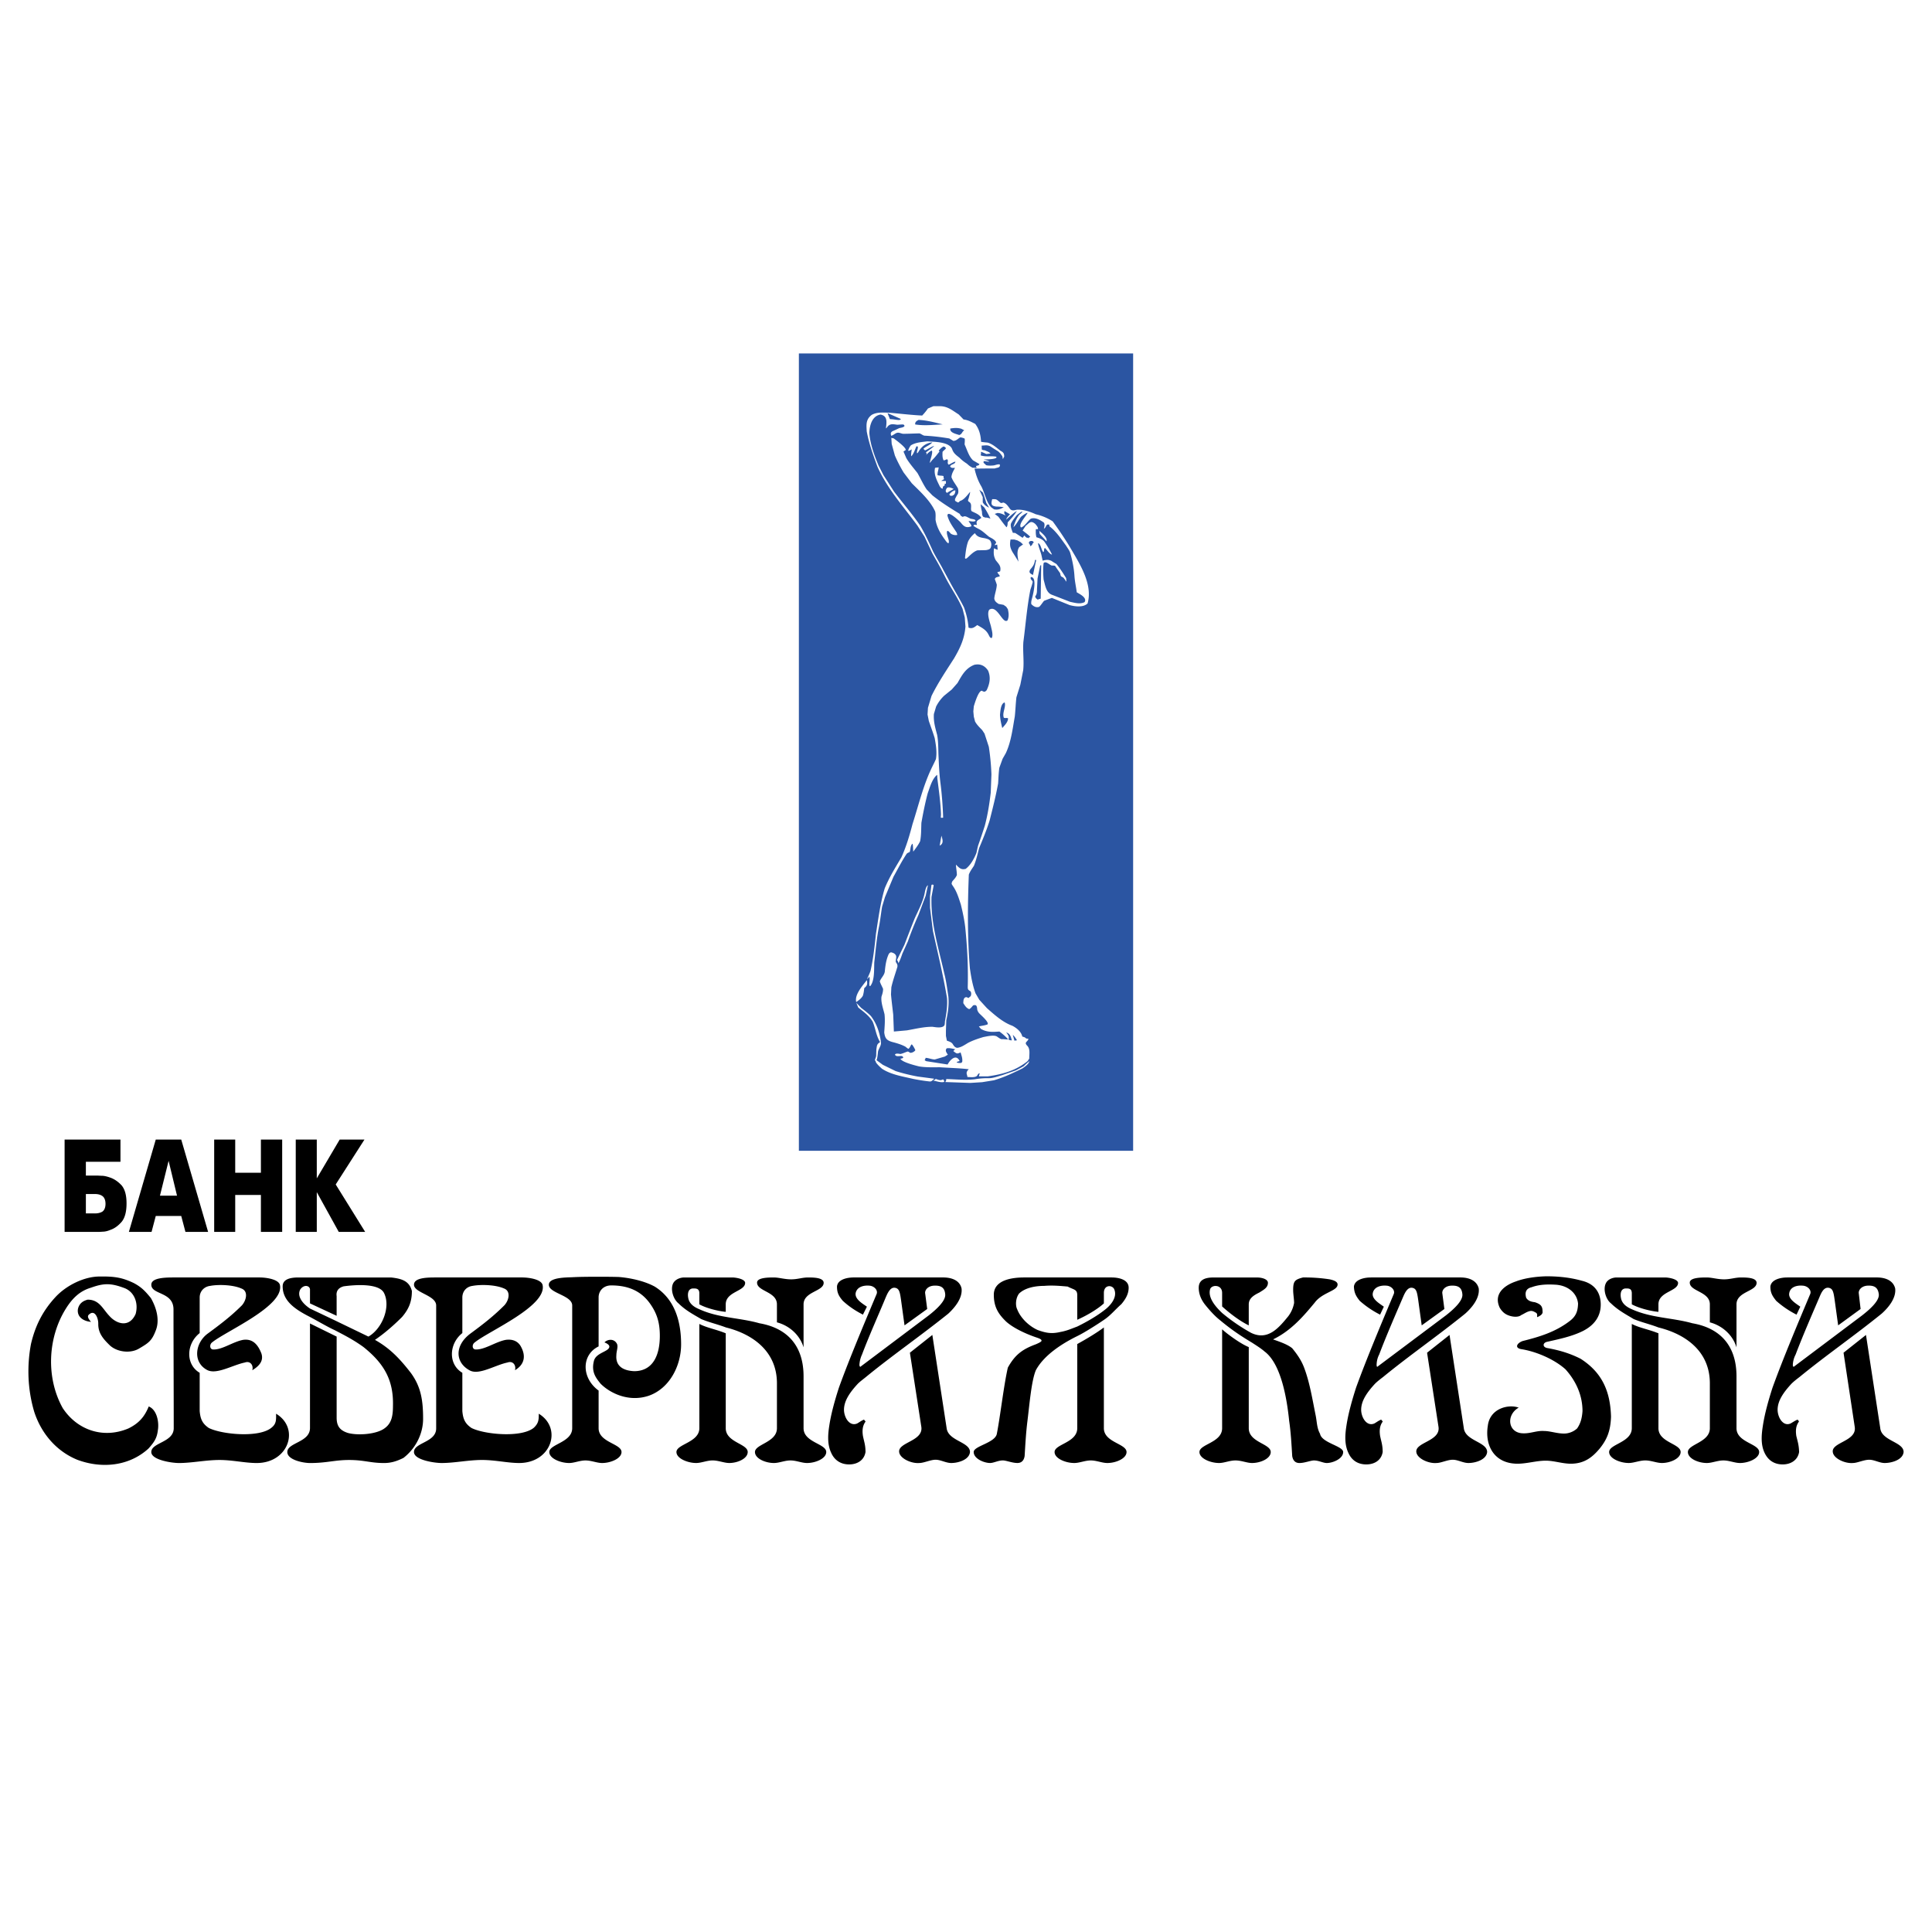<svg xmlns="http://www.w3.org/2000/svg" width="2500" height="2500" viewBox="0 0 192.756 192.756"><g fill-rule="evenodd" clip-rule="evenodd"><path fill="#fff" d="M0 0h192.756v192.756H0V0z"/><path d="M151.24 127.85c.908-.35 2.074-.49 3.031-.514 1.213 0 2.377.117 3.543.443 1.096.256 1.842.979 1.889 2.262.047 1.281-.652 2.215-1.865 2.797-1.072.514-2.309.77-3.449 1.027-.49.092-.514.535-.025.629 1.166.209 2.24.514 3.336 1.072 2.074 1.33 2.961 3.148 3.031 5.783-.047 1.445-.42 2.309-1.166 3.217-.676.793-1.469 1.469-2.846 1.469-.84 0-1.678-.303-2.494-.303-.934 0-1.889.303-2.822.303-2.307 0-3.287-1.795-2.961-3.801.211-1.701 2.029-2.168 3.078-1.795-1.305.746-1.072 2.564.467 2.564.723.023 1.328-.279 2.051-.232.631 0 1.283.256 2.006.256.467 0 .955-.186 1.305-.512.375-.537.49-1.096.537-1.727 0-1.586-.652-3.008-1.701-4.174-1.119-1.002-2.914-1.771-4.385-2.004-.723-.117-.465-.607.117-.816 1.68-.42 3.217-.887 4.617-1.936.676-.49.885-.979.908-1.795-.094-1.025-.979-1.818-2.262-1.889-.816-.047-1.631-.023-2.377.256-.514.117-.699.467-.537 1.049.164.279.443.396.863.443.582.188.77.396.77.91.047.232-.141.42-.537.582-.023-.186.07-.35-.162-.467-.211-.115-.373-.209-.654-.115-.256.07-.465.232-.77.373-.256.209-.723.209-1.164.07-.443-.141-.723-.373-.98-.793-.653-1.375.442-2.236 1.608-2.632zM7.706 145.639c-2.098-.861-3.591-2.635-4.29-4.779-.653-2.191-.746-4.523-.327-6.762.42-1.795 1.143-3.264 2.402-4.641 1.119-1.234 2.961-2.121 4.5-2.098 1.469-.023 2.238.117 3.357.652.793.42 1.166.84 1.702 1.492.606 1.051.886 2.262.49 3.242-.396 1.049-.747 1.258-1.656 1.795-.839.514-2.145.373-2.891-.279-.653-.631-1.189-1.213-1.189-2.146.023-.629-.373-1.561-.979-.908-.14.186.07.467.257.676-.816-.07-1.423-.537-1.306-1.283.116-.535.489-.814.979-.932 1.166 0 1.493.932 2.168 1.633.699.791 1.981 1.211 2.611-.211.303-1.096-.14-2.262-1.212-2.611-1.329-.49-2.028-.443-3.264 0-1.096.326-1.842 1.049-2.495 2.098-1.818 2.916-1.982 6.902-.303 9.91 1.423 2.168 4.011 3.102 6.552 2.029 1.049-.514 1.609-1.166 2.028-2.193.816.326 1.049 1.562.91 2.379-.093.793-.374 1.189-.933 1.818-1.935 1.773-4.687 2.029-7.111 1.119zm50.712.07c-.583 0-1.119.256-1.633.256-.839 0-1.981-.441-1.981-1.096 0-.793 2.285-.955 2.285-2.377V130.25c0-1.025-2.332-1.211-2.332-2.074 0-.723 1.702-.723 2.332-.746.863-.047 1.795-.047 2.635-.047.653 0 1.329 0 2.028.023 1.143.094 2.542.396 3.567.955 2.028 1.26 2.635 3.521 2.635 5.76 0 2.168-1.166 4.406-3.218 5.129-2.075.699-3.963-.326-4.826-1.211-.466-.584-.933-1.166-.653-2.264.21-.838 1.516-.908 1.539-1.422 0-.209-.35-.373-.489-.42.303-.326.979-.418 1.259.164.117.326-.07.699-.07 1.119-.07.84.373 1.516 1.772 1.586 1.889 0 2.564-1.609 2.564-3.521 0-1.258-.256-2.168-.909-3.123-.979-1.447-2.378-1.912-3.94-1.912-.816 0-1.259.582-1.259 1.189v4.895c-1.726.84-1.726 3.148 0 4.408v3.754c0 1.422 2.285 1.537 2.285 2.377 0 .654-1.096 1.096-1.936 1.096-.512 0-1.072-.256-1.655-.256zm21.754-15.574c0-1.283 2.005-1.283 2.005-2.146 0-.535-1.049-.535-1.562-.535-.583 0-1.026.186-1.678.186-.677 0-1.213-.186-1.726-.186-.513 0-1.679 0-1.679.512 0 .887 1.982.887 1.982 2.17v1.795c1.166.303 2.262 1.189 2.658 2.494v-4.29zm0 12.357c0 1.422 2.262 1.537 2.262 2.377 0 .654-1.073 1.096-1.912 1.096-.536 0-1.072-.256-1.655-.256s-1.119.256-1.655.256c-.84 0-1.889-.441-1.889-1.096 0-.793 2.192-.955 2.192-2.377v-4.477c0-3.172-2.378-4.896-5.083-5.574-.863-.326-1.703-.512-2.472-.838-.792-.467-1.562-.863-2.262-1.562-.513-.396-.839-1.398-.536-2.006.21-.396.7-.582 1.119-.582h4.78c.326 0 1.259.139 1.282.535 0 .863-1.936.863-1.936 2.146v.746c-.443-.023-1.795-.281-2.634-.746v-1.096c0-.49-.327-.49-.606-.49-.63 0-.583.77-.443 1.166.163.42.536.699 1.049.908 1.935.887 4.034.84 5.992 1.4 2.961.512 4.407 2.424 4.407 5.291v5.179zm-7.764 0v-9.467c-.956-.396-1.865-.537-2.634-.934v10.4c0 1.422-2.285 1.584-2.285 2.377 0 .654 1.142 1.096 1.958 1.096.536 0 1.073-.256 1.655-.256.583 0 1.143.256 1.656.256.839 0 1.841-.441 1.841-1.096 0-.839-2.191-.954-2.191-2.376zm100.842-12.357c0-1.283 2.006-1.283 2.006-2.146 0-.535-1.049-.535-1.562-.535-.582 0-1.049.186-1.68.186-.676 0-1.211-.186-1.725-.186-.537 0-1.701 0-1.701.512 0 .887 2.004.887 2.004 2.17v1.795c1.166.303 2.262 1.189 2.658 2.494v-4.29zm0 12.357c0 1.422 2.262 1.537 2.262 2.377 0 .654-1.096 1.096-1.912 1.096-.535 0-1.072-.256-1.654-.256-.584 0-1.143.256-1.656.256-.84 0-1.889-.441-1.889-1.096 0-.793 2.191-.955 2.191-2.377v-4.477c0-3.172-2.377-4.896-5.129-5.574-.84-.326-1.68-.512-2.473-.838-.768-.467-1.537-.863-2.26-1.562-.514-.396-.816-1.398-.514-2.006.186-.396.676-.582 1.096-.582h4.803c.326 0 1.26.139 1.307.535 0 .863-1.959.863-1.959 2.146v.746c-.467-.023-1.795-.281-2.658-.746v-1.096c0-.49-.303-.49-.582-.49-.631 0-.584.77-.443 1.166.162.42.535.699 1.025.908 1.959.887 4.057.84 6.039 1.4 2.961.512 4.406 2.424 4.406 5.291v5.179zm-7.787 0v-9.467c-.98-.396-1.889-.537-2.658-.934v10.4c0 1.422-2.262 1.584-2.262 2.377 0 .654 1.119 1.096 1.959 1.096.512 0 1.072-.256 1.654-.256.584 0 1.121.256 1.656.256.816 0 1.865-.441 1.865-1.096.001-.839-2.214-.954-2.214-2.376zm-63.279-15.039h8.719c.723 0 1.703.209 1.703 1.025 0 .699-.396 1.236-.723 1.633-.654.582-1.096 1.143-1.727 1.562-.676.465-1.957 1.281-2.68 1.631-1.609.793-3.336 1.936-4.129 3.404-.441 1.049-.629 3.357-.838 5.059-.141 1.098-.211 2.332-.281 3.498-.068.443-.303.699-.723.699-.512 0-1.119-.256-1.445-.256-.488 0-.908.256-1.281.256-.584 0-1.633-.418-1.633-1.096 0-.605 2.145-.908 2.309-1.818.35-1.795.676-4.732 1.096-6.598.723-1.307 1.469-1.842 2.797-2.332.375-.164.49-.232.561-.326.047-.164-.232-.256-.42-.326-1.189-.396-2.402-.98-3.102-1.609-.77-.746-1.234-1.445-1.234-2.682-.001-1.281 1.374-1.724 3.031-1.724zm5.293 4.897c-.514.186-1.004.42-1.656.535-.887.211-1.445.117-2.285-.186-.887-.396-1.725-1.213-2.053-2.076-.186-.373-.162-1.096.188-1.562.652-.629 1.748-.768 2.518-.768.793-.07 1.562 0 2.332.068.605.326.957.258.957.863v2.449c.908-.396 2.027-1.051 2.656-1.633v-1.049c0-.816.816-.816 1.027-.373.396.908-.561 1.795-.98 2.098-.747.585-1.749 1.167-2.704 1.634zm2.656 10.142c0 1.422 2.262 1.537 2.262 2.377 0 .654-1.072 1.096-1.912 1.096-.535 0-1.072-.256-1.654-.256-.584 0-1.119.256-1.656.256-.838 0-1.957-.441-1.957-1.096 0-.793 2.262-.932 2.262-2.377v-8.395c1.049-.582 1.934-1.119 2.656-1.656l-.001 10.051zm21.568.559c-.326-.582-.303-1.189-.443-1.865-.326-1.609-.582-3.217-1.119-4.662-.279-.77-.699-1.377-1.213-2.006-.465-.396-1.328-.676-1.912-.887 1.842-.885 3.102-2.4 4.15-3.66.699-.957 2.076-1.143 2.262-1.678.141-.396-.326-.561-.77-.654a16.306 16.306 0 0 0-2.658-.186c-.791.209-.979.35-.979 1.234 0 .443.094.934.094 1.307a3.128 3.128 0 0 1-.582 1.328c-.934 1.143-2.029 2.473-3.709 1.656a18.424 18.424 0 0 1-2.891-1.982c-.561-.535-1.469-1.492-1.189-2.4.188-.443 1.189-.443 1.189.396v1.352c.723.652 1.701 1.422 2.658 1.889v-2.098c0-.631.559-.934 1.072-1.189.396-.258.84-.467.84-.957 0-.373-.607-.535-1.096-.535h-4.338c-.84 0-1.469.232-1.469 1.025 0 .699.303 1.26.607 1.656.373.465.908 1.096 1.492 1.561 1.096.91 1.934 1.492 3.217 2.262.396.258.887.561 1.26.887 1.678 1.26 2.238 4.85 2.447 6.924.164 1.098.232 2.332.303 3.498.07.443.303.699.723.699.514 0 1.119-.256 1.447-.256.488 0 .908.256 1.281.256.584 0 1.633-.418 1.633-1.096.002-.606-2.145-.909-2.307-1.819zm-9.769-.559c0 1.445-2.262 1.584-2.262 2.377 0 .654 1.119 1.096 1.959 1.096.512 0 1.049-.256 1.631-.256.607 0 1.143.256 1.656.256.84 0 1.865-.441 1.865-1.096 0-.84-2.191-.955-2.191-2.377V134.4c-.816-.326-2.145-1.305-2.658-1.771v9.863zm-91.003-10.447l2.658 1.307v8.092c0 .838.326 1.258 1.096 1.514.956.281 2.915.164 3.73-.488.653-.49.793-1.213.793-2.191.07-2.59-.886-4.244-2.961-5.9-.979-.699-1.749-1.096-2.868-1.678-.583-.258-1.492-.793-2.448-1.307-1.469-.746-2.728-1.586-2.728-3.055 0-.699.723-.885 1.562-.885h9.256c1.026.115 1.819.326 2.075 1.352 0 1.096-.326 1.818-.979 2.588-.839.84-1.749 1.633-2.705 2.285 1.493.84 2.472 1.865 3.591 3.311 1.002 1.377 1.212 2.729 1.212 4.57 0 1.469-.723 2.938-1.958 3.895-.653.326-1.236.512-1.935.512-1.376 0-1.958-.303-3.498-.303-1.446 0-2.215.303-3.894.303-.653 0-2.262-.303-2.262-1.096 0-.955 2.262-.955 2.262-2.4v-10.426h.001zm2.657-.768v-1.959c-.07-.514.187-.84.699-.98 1.166-.162 3.544-.326 4.034.676.699 1.424-.233 3.592-1.562 4.338l-3.381-1.633-2.448-1.164c-.77-.514-1.306-1.236-.979-1.889.327-.514.91-.443.979-.047v1.422l2.658 1.236zm-18.489-3.101c0-.723 1.492-.723 2.308-.723h8.487c.7 0 1.865.186 2.029.723.513 2.121-5.41 4.639-6.762 5.758-.256.188-.256.654.07.701.909.068 2.005-.77 3.031-.957.979-.139 1.492.514 1.818 1.352.257.771-.256 1.283-.909 1.68.14-.443-.163-.979-.746-.77-1.235.256-2.821 1.236-3.754.746-1.492-.793-1.189-2.752.093-3.66 1.236-.91 2.285-1.703 3.381-2.799.443-.512.653-1.422-.07-1.678-.91-.396-2.401-.396-3.102-.256-.583.068-1.049.512-1.049 1.164v3.545c-1.353 1.072-1.422 3.125 0 3.963v3.824c.07.77.256 1.236.909 1.68 1.306.652 5.013 1.002 6.249-.023.513-.396.466-.816.466-1.398 2.401 1.445 1.259 4.918-1.935 4.918-1.166 0-2.402-.303-3.708-.303-1.375 0-2.751.303-4.057.303-.699 0-2.751-.303-2.751-1.096 0-.955 2.238-.955 2.238-2.377 0-3.568-.023-8.207-.023-11.846.002-1.795-2.213-1.446-2.213-2.471zm26.207 0c0-.723 1.399-.723 2.215-.723h8.558c.723 0 1.888.186 2.051.723.513 2.121-5.409 4.639-6.761 5.758-.28.188-.28.654.046.701.91.068 2.029-.77 3.054-.957.676-.094 1.189.141 1.469.607.513.885.49 1.795-.56 2.424.14-.443-.164-.979-.747-.77-1.235.256-2.821 1.283-3.753.793-1.493-.793-1.539-2.518.093-3.707 1.235-.91 2.262-1.703 3.357-2.799.466-.512.653-1.422-.047-1.678-.909-.396-2.401-.396-3.125-.256-.583.068-1.026.512-1.026 1.164v3.545c-1.352 1.072-1.422 3.125 0 3.963v3.824c.07.77.257 1.236.909 1.68 1.283.652 4.99 1.002 6.226-.023.49-.467.49-.816.49-1.398 2.378 1.445 1.259 4.918-1.959 4.918-1.143 0-2.378-.303-3.707-.303-1.353 0-2.728.303-4.034.303-.723 0-2.751-.303-2.751-1.096 0-.955 2.238-.955 2.215-2.377V130.25c.002-1.025-2.213-1.258-2.213-2.074zm48.941 4.056l2.262-1.633-.21-1.607c0-.373.373-.723.956-.723.723-.023 1.003.279 1.05.861.069.654-.887 1.516-1.633 2.1l-6.854 5.152-.07-.141c0-.303.07-.699.256-1.096.699-1.865 1.889-4.523 2.331-5.619.164-.373.42-1.072.91-1.049.466.047.536.396.652 1.213l.35 2.542zm.536 2.729l1.143 7.414c.187 1.422-2.332 1.516-2.215 2.494.07.654 1.236 1.166 2.005 1.096.467 0 1.12-.326 1.633-.326.513 0 1.025.326 1.562.326.7 0 1.796-.326 1.866-1.096 0-1.025-2.192-1.096-2.332-2.4l-1.423-9.281-2.239 1.773zm-5.596-7.508h8.93c.77 0 1.632.256 1.819 1.096.116.979-.7 1.936-1.329 2.518-2.728 2.191-5.596 4.174-8.184 6.295-.28.234-.583.443-.839.699-.839.91-1.353 1.703-1.376 2.543-.023.746.513 1.748 1.306 1.422.256-.141.373-.258.7-.396 0 .07.14.139.14.209-.327.443-.327.957-.257 1.424.117.582.257.908.257 1.607-.14.84-.839 1.236-1.632 1.236-.886 0-1.492-.467-1.795-1.166-.396-.84-.326-1.818-.186-2.705.186-1.234.559-2.541.956-3.777 1.026-2.844 2.588-6.551 3.754-9.326.187-.396-.233-.838-.723-.861-.513-.047-1.212.092-1.353.723-.117.605.653 1.049 1.119 1.375l-.396.793c-.723-.373-1.375-.793-2.005-1.375-.396-.467-.583-.793-.583-1.424.045-.654.884-.91 1.677-.91zm56.659 4.779l2.262-1.633-.211-1.607c0-.373.373-.723.957-.723.723-.023 1.002.279 1.049.861.07.654-.887 1.516-1.633 2.1l-6.877 5.152-.047-.141c0-.303.047-.699.256-1.096.699-1.865 1.865-4.523 2.332-5.619.164-.373.42-1.072.91-1.049.465.047.535.396.652 1.213l.35 2.542zm.535 2.729l1.143 7.414c.188 1.422-2.33 1.516-2.215 2.494.07.654 1.236 1.166 2.006 1.096.467 0 1.096-.326 1.633-.326.512 0 1.025.326 1.561.326.701 0 1.797-.326 1.865-1.096 0-1.025-2.191-1.096-2.33-2.4l-1.422-9.281-2.241 1.773zm-5.596-7.508h8.932c.77 0 1.607.256 1.818 1.096.115.979-.699 1.936-1.354 2.518-2.705 2.191-5.572 4.174-8.16 6.295-.303.234-.582.443-.84.699-.838.91-1.352 1.703-1.375 2.543-.023.746.514 1.748 1.305 1.422.258-.141.373-.258.701-.396 0 .07.139.139.139.209-.326.443-.326.957-.256 1.424.117.582.256.908.256 1.607-.139.84-.84 1.236-1.631 1.236-.91 0-1.492-.467-1.797-1.166-.396-.84-.326-1.818-.186-2.705.186-1.234.561-2.541.955-3.777 1.027-2.844 2.588-6.551 3.754-9.326.188-.396-.232-.838-.723-.861-.512-.047-1.213.092-1.352.723-.141.605.652 1.049 1.096 1.375l-.373.793a9.495 9.495 0 0 1-2.029-1.375c-.373-.467-.559-.793-.582-1.424.071-.654.911-.91 1.702-.91zm46.61 4.779l2.238-1.633-.186-1.607c0-.373.373-.723.955-.723.699-.023.979.279 1.049.861.07.654-.908 1.516-1.654 2.1l-6.855 5.152-.07-.141c0-.303.07-.699.279-1.096.701-1.865 1.865-4.523 2.332-5.619.164-.373.396-1.072.91-1.049.467.047.535.396.652 1.213l.35 2.542zm.537 2.729l1.119 7.414c.209 1.422-2.332 1.516-2.191 2.494.068.654 1.234 1.166 2.004 1.096.443 0 1.096-.326 1.633-.326.512 0 1.025.326 1.539.326.723 0 1.818-.326 1.889-1.096 0-1.025-2.215-1.096-2.332-2.4l-1.422-9.281-2.239 1.773zm-5.619-7.508h8.953c.77 0 1.609.256 1.818 1.096.117.979-.699 1.936-1.352 2.518-2.705 2.191-5.572 4.174-8.162 6.295-.303.234-.582.443-.838.699-.84.91-1.354 1.703-1.377 2.543-.023.746.514 1.748 1.283 1.422.256-.141.396-.258.723-.396 0 .07.139.139.117.209-.328.443-.328.957-.258 1.424.141.582.258.908.279 1.607-.139.84-.861 1.236-1.631 1.236-.91 0-1.492-.467-1.818-1.166-.396-.84-.305-1.818-.164-2.705.188-1.234.561-2.541.957-3.777 1.025-2.844 2.588-6.551 3.754-9.326.186-.396-.234-.838-.746-.861-.514-.047-1.213.092-1.33.723-.141.605.652 1.049 1.096 1.375l-.373.793a9.434 9.434 0 0 1-2.027-1.375c-.373-.467-.584-.793-.584-1.424.07-.654.91-.91 1.68-.91zM6.446 113.695h5.573v2.217H8.568v1.375h1.096c.164 0 .35.023.583.023.256.023.513.094.769.186.396.141.769.396 1.119.77.327.396.49.98.49 1.795 0 .84-.163 1.447-.49 1.844-.35.396-.7.652-1.096.791-.28.117-.537.188-.792.188-.233.023-.443.023-.583.023H6.446v-9.212zm3.009 7.369c.326 0 .583-.07.769-.188.187-.139.303-.396.303-.77s-.117-.629-.303-.77c-.187-.139-.443-.209-.769-.209h-.887v1.936h.887v.001zm6.085-7.369h2.542l2.681 9.211h-2.262l-.419-1.586H15.54l-.419 1.586h-2.262l2.681-9.211zm.419 5.598h1.702l-.839-3.475-.863 3.475zm5.41-5.598h2.098v3.312h2.564v-3.312h2.122v9.211h-2.122v-3.684h-2.564v3.684h-2.098v-9.211zm8.137 0h2.099v3.871l2.285-3.871h2.472l-2.868 4.479 2.938 4.732h-2.635l-2.191-3.965v3.965h-2.099v-9.211h-.001z"/><path fill="#2b55a2" d="M79.704 114.814h33.349V35.265H79.704v79.549z"/><path d="M101.047 103.254l.166.574.252-.041c-.137-.211-.227-.377-.418-.533zm-5.727-54.27c-.05.271-.061.362-.327.482-.155-.005-.206.016-.276-.131.07-.141.442-.457.593-.397l.01.046zm8.221 10.845c-.137-.085-.223-.166-.262-.321.176-.217.18-.442.18-.709.021-.357.041-.719.057-1.081l.271-1.317h.09l-.045 3.328c-.121.04-.182.034-.291.1zm-.482-2.464c-.271-.146-.463-.241-.262-.558.271-.307.416-.523.463-.931.029-.029.07.016.125-.015l-.326 1.504zm-.258-2.865c.127-.096.182-.111.217-.262l.111-.105c-.006-.236-.533-.216-.469.075.08.105.106.161.141.292zm-6.526 1.181c.071-.578.121-1.146.327-1.694.196-.353.353-.533.664-.795.232.402.584.438 1.016.513.402.105.568.166.623.583-.016.438-.119.533-.543.599l-.85.02c-.438.151-.724.513-1.071.805l-.105.035-.061-.066zm5.34.357a36.383 36.383 0 0 0-.604-.971c-.252-.472-.281-.699-.191-1.237l.367-.005.332.096.297.166.252.231-.383.271c-.281.443-.146.961-.07 1.449zm3.313 3.293l1.836.714c.473.096.99.261 1.443.03.281-.438-.482-.805-.779-.981-.07-.558-.201-1.105-.232-1.674-.055-.799-.215-1.553-.441-2.323-.092-.226-.268-.453-.398-.664-.492-.669-.984-1.428-1.654-1.921l-.014-.156c-.248-.095-.277.055-.393.267l-.15.146c.045-.206.119-.427.01-.623-.363-.261-.865-.563-1.318-.392-.285.216-.648.809-.975.87-.307-.302.533-1.161.658-1.448-.135-.031-.547.301-.652.382-.268.352-.447.749-.766 1.051.137-.427.303-.9.594-1.252.102-.09.252-.201.316-.317-.109-.025-.453.272-.557.347-.217.271-.449.543-.594.86-.076.287.096.644.186.91l.246.021.734.482.17-.226c.102.09.227.287.367.201l.031.081c.08-.081.07-.105.191-.161-.232-.241-.504-.417-.76-.628l.297-.458c.402-.322.508-.573.971-.191.1.121.291.332.266.503-.061.035-.141.005-.217.015-.01.282-.014.533.061.81.303.081.564.181.779.417.287.412.549.85.775 1.297-.182.035-.539-.487-.699-.648-.156.061-.041.367-.176.412-.211-.251-.207-.704-.482-.89l-.035.035c.064.402.25.784.342 1.176l.115.533c.326-.09.562-.125.875.021.166.115.332.211.502.312.363.453.664.91.967 1.413 0 .126.045.227 0 .347a1.913 1.913 0 0 0-.283-.407c-.291-.15-.24-.121-.32-.442l-.357-.508c-.186-.286-.102-.231-.482-.251-.242-.086-.578-.478-.805-.247-.066.538-.045 1.111 0 1.654.164.556.238 1.28.807 1.501zm-10.518 42.47l-.035 1.061v.488l.096.479c.221.08.377.115.543.281.141.205.221.396.488.432.397-.039.754-.301 1.096-.502.493-.252.981-.412 1.514-.574.352-.064 1.016-.23 1.332-.064.125.08.332.25.473.275.23-.01.447.031.678.031a5.325 5.325 0 0 0-.795-.725c-.07-.055-.064-.064-.141-.064-.658.055-1.201.07-1.789-.262l-.207-.246c.277-.08.615-.096.871-.211.15-.232-.654-.906-.811-1.076a.864.864 0 0 1-.221-.377c-.029-.303-.039-.559-.412-.438-.13.135-.221.291-.392.371-.297-.109-.417-.342-.589-.594.011-.246.005-.568.302-.604.061.025.222.072.252.131l-.03-.035c.01-.035.171-.15.206-.186a.534.534 0 0 0 0-.477c-.231-.162-.276-.143-.287-.438.055-1.982-.05-3.958-.247-5.934-.09-.779-.256-1.539-.442-2.303-.206-.628-.402-1.302-.794-1.845-.146-.231-.161-.211-.05-.473.186-.211.332-.352.448-.613 0-.352-.081-.689-.091-1.046.322.321.508.548.976.422.492-.382.834-1.01 1.065-1.583.057-.251.105-.502.172-.749.236-.659.457-1.317.668-1.981.291-1.096.457-2.167.59-3.293l.068-1.825a23.966 23.966 0 0 0-.26-2.746l-.428-1.312-.232-.352c-.275-.286-.521-.513-.713-.859l-.125-.488-.047-.523.047-.508c.09-.282.447-1.519.793-1.554.232.131.312.151.492-.055.303-.644.424-1.272.141-1.946-.33-.503-.789-.714-1.377-.583-.88.348-1.236 1.046-1.674 1.815l-.578.653-.754.613a3.984 3.984 0 0 0-.805 1.086l-.221.744c-.051.754.136 1.363.326 2.086.121.664.106 1.298.131 1.971.041.931.076 1.86.196 2.815.141 1.066.241 2.429.271 3.47-.086.005-.161.025-.236-.005l.021-.312c-.041-1.182-.207-2.348-.357-3.55-.02-.156-.005-.307-.035-.407-.503.412-.714 1.242-.935 1.84-.256.97-.453 1.956-.628 2.941-.03.628-.005 1.217-.126 1.835-.186.397-.432.694-.684 1.046-.03-.247-.01-.553-.07-.779l-.021-.01c-.221.226-.161.538-.266.82-.1.055-.196.085-.287.161-.493.729-.9 1.543-1.332 2.313l-.85 2.036-.287.96c-.11.639-.171 1.282-.296 1.92-.247 1.192-.337 2.414-.482 3.62-.031.674.05 1.84-.408 2.379l-.05-.006c-.111-.281.085-.674-.05-.945-.08.111-.09.162-.206.236.111-.271.241-.521.337-.799.276-1.211.412-2.444.538-3.675.241-1.529.437-3.082.88-4.565.452-1.106 1.056-2.071 1.664-3.097.493-1.091.81-2.177 1.111-3.323.628-1.946 1.086-3.952 2.006-5.792.11-.226.227-.452.327-.684.121-.679 0-1.422-.121-2.096-.176-.583-.392-1.142-.588-1.72l-.126-.638.04-.668.357-1.187c.648-1.312 1.458-2.509 2.247-3.741.608-1.035 1.041-1.96 1.137-3.172l-.065-.905-.222-.87c-.462-1.101-1.156-2.051-1.699-3.112a33.309 33.309 0 0 0-1.031-1.92c-.105-.196-.231-.382-.352-.644l-.708-1.508-.709-1.111c-1.373-1.875-3.022-3.695-3.997-5.897-.433-1.176-.85-2.338-1.066-3.514-.035-.659-.105-1.192.507-1.649.513-.281 1.091-.226 1.665-.216 1.121.091 2.237.236 3.363.287.211-.226.397-.448.573-.704l.553-.231h.608c.81 0 1.277.428 1.906.824l.487.503c.442.055.77.241 1.163.442.412.547.547 1.126.582 1.785.221.04.443.061.664.081.467.13.914.533 1.281.819.293.151.363.262.363.588-.057.08-.086.161-.127.251l-.055-.296c-.141-.191-.252-.373-.447-.508-.23-.141-.457-.277-.68-.432-.332-.221-.566-.131-.939-.121l.016.388c.145.105.287.04.412.136.215.08.281.101.463.261l-.418.055c-.176-.075-.367-.181-.553-.221.039.121.006.231-.016.357.527.176 1.016.035 1.543.126l.041.07c-.09.211-1.076.201-1.277.216.096.03.527.136.553.211-.186 0-.377-.05-.568-.05l-.004.171c.086.07.17.136.24.222.137.075.639.06.82.025.15-.035.408-.136.559-.085.074.352-.268.297-.498.397-.68 0-1.354.005-2.025.02.145.634.352 1.222.684 1.775.342.649.482 1.579.994 2.092l.281.196c.408.061.59-.025.957-.211a3.435 3.435 0 0 0-.715-.065c-.549-.061-.568-.246-.438-.744.307.02.367-.05.629.191.227.186.215.246.463.146.326.055.537.447.729.684.211.166.402.085.645.03.652-.03 1.301.191 1.889.458a5.226 5.226 0 0 1 1.68.704 36.613 36.613 0 0 1 1.664 2.474c.926 1.599 2.389 3.755 1.816 5.722-.424.417-1.273.301-1.785.161-.59-.236-1.182-.478-1.775-.719-.281.105-.533.191-.779.292-.176.201-.291.413-.482.598-.316.106-.568-.04-.789-.267-.045-.246.049-.487.109-.729.082-.322.492-2.011-.16-1.971-.08.231.111.271.191.472-.057.271-.141.513-.232.779-.342 1.719-.473 3.479-.703 5.219-.07.94.08 1.886-.016 2.821l-.285 1.443-.393 1.257c-.076.644-.092 1.282-.162 1.921-.211 1.197-.371 2.549-.898 3.66l-.318.558c-.109.302-.221.599-.326.9-.076.518-.086 1.041-.121 1.559-.227 1.257-.537 2.469-.85 3.705-.291.93-.668 1.85-1.045 2.745-.156.608-.287 1.187-.518 1.765-.187.292-.393.559-.509.885-.125 3.112-.146 6.245.106 9.352.125.864.262 1.655.557 2.479l.377.648.766.84c.748.658 1.574 1.412 2.527 1.754.434.221.891.588 1.002 1.08.146.047.271.066.371.182.082.047.162.006.242.055-.08.303-.457.318-.141.66.357.332.205.91.221 1.348h-.045v.01l-.02.014c-.031.156-.188.248-.312.344-1.127.838-2.393 1.166-3.746 1.357h-.889c-.021-.111.08-.217.055-.303-.125 0-.195.162-.256.256-.207.191-.7.117-.956.111-.035-.291-.161-.361.005-.633l.126-.141c-.96-.111-1.931-.131-2.891-.197-.684 0-1.398.031-2.071-.086-.382-.094-1.645-.406-1.846-.744l.005-.023c.105-.025.176-.025.267-.096-.051-.383-.639.045-.825-.303.065-.17.387-.096.543-.07.262-.055.473-.17.724-.25.111.023.156.064.247.129.176.021.422-.105.518-.256-.03-.111-.271-.547-.367-.588-.136.135-.141.316-.317.447-.11-.041-.211-.141-.301-.211-.427-.23-.885-.357-1.348-.479-.553-.166-.694-.387-.769-.939.04-.619.095-1.197.03-1.814-.13-.564-.372-1.182-.306-1.756.09-.281.161-.482.161-.779-.105-.262-.251-.486-.327-.758.136-.348.443-.594.498-.967.056-.598.136-1.207.397-1.759.176-.236.267-.171.518-.065.387.271.156.488.181.86.125.207.186.252.161.488-.206.688-.447 1.342-.604 2.047l-.035.709c.061.668.146 1.336.222 2.006l.065 1.693 1.292-.115c.859-.146 1.699-.367 2.569-.357.306.041 1.005.176 1.187-.16.045-.131.04-.307.05-.402.151-.795.262-1.52.201-2.322-.377-2.244-.91-4.451-1.402-6.667l-.287-2.313-.005-1.176.146-1.111c.081-.056.156-.051.221.03l-.216 1.161c-.096 2.614.708 5.113 1.271 7.631.196.75.297 1.559.412 2.318.068.835-.033 1.544-.209 2.368zm-1.323-46.799c.337.674.724 1.242 1.026 1.85l.714 1.317c.442.82.945 1.614 1.357 2.449.247.684.382 1.287.448 2.006.381.125.559-.025.87-.262.488.287.895.473 1.146 1 .07.126.141.332.312.282.141-.347-.025-.819-.096-1.172-.121-.452-.428-1.262-.166-1.639.814-.543 1.342 1.533 1.834 1.046.146-.382.111-.714.021-1.102l-.166-.246-.268-.186-.492-.091c-.227-.156-.396-.267-.428-.558.051-.458.232-.89.252-1.353-.055-.211-.137-.382-.201-.583.15-.251.291-.141.508-.281-.061-.146-.191-.231-.252-.382.096-.065.186-.036.281-.101.117-.518-.145-.719-.447-1.111-.23-.442-.205-.709-.18-1.172.131.021.236.111.361.131l.016-.015-.047-.498c-.064.015-.199.075-.26.045l.16-.236c-.064-.267-.504-.467-.709-.583-.322-.251-.648-.583-1.006-.764-.186-.101-.396-.201-.553-.337.035-.151.246-.09.352-.075-.156-.473.146-.469.434-.715-.232-.362-.568-.462-.941-.648-.231-.171.115-.729-.297-.955-.156-.105-.07-.196-.02-.367.05-.196.116-.392.141-.593l-.015-.015c-.267.312-.588.779-.996.896-.136.115-.146.211-.322.085-.16-.08-.191-.096-.176-.276.081-.181.176-.352.287-.518.076-.187.045-.353.005-.544-.206-.381-.508-.724-.649-1.125.025-.377.196-.599.352-.93-.196.005-.362.05-.482-.131.08-.262.467-.191.527-.473-.121-.04-.523.246-.674.287-.135-.095-.085-.256-.075-.413l-.066-.125c-.146.015-.236.125-.372.1-.126-.287-.11-.528-.101-.834.101-.136.241-.211.337-.347-.035-.125-.105-.151-.226-.196-.207.096-.337.246-.493.412l.085.085c-.247.317-.462.603-.754.88-.065.065-.146.221-.216.256.025-.292.327-.996.206-1.217-.221.041-.478.342-.639.493.116-.126.161-.166.045-.317.105-.085.814-.574.814-.649-.327.111-.573.297-.875.442-.09-.01-.13-.085-.186-.161.267-.241.664-.362.885-.633-.588.06-1 .352-1.328.85-.05.081-.101.196-.191.241-.081-.166.141-.513.06-.679l-.125-.02c-.151.327-.261.729-.508.995-.06-.095.025-.558.035-.689-.101.061-.201.136-.322.151l-.03-.03a1.51 1.51 0 0 1 .271-.523c.493-.301 1.076-.322 1.629-.397.664.05 2.223.025 2.494.794.136.402.402.583.724.839.242.247.453.407.744.594.207.19.342.301.604.422.029-.035.287.005.352.005.031-.07-.045-.09-.045-.181.076-.05.16-.05.252-.085l.09-.116-.645-.377c-.441-.438-.577-1.026-.838-1.579 0-.196.045-.407 0-.593a1.198 1.198 0 0 0-.433-.121c-.246.136-.397.352-.694.352l-.397-.241a20.686 20.686 0 0 0-2.494-.281c-.196-.05-.297-.171-.488-.226-.543.009-1.085.04-1.629.04-.211-.02-.357-.136-.579-.105-.231.055-.367.236-.613.307-.056-.226-.076-.317.125-.458.241-.096.462-.211.698-.316.146-.025.745-.126.393-.357-.211-.01-.407.02-.619.025-.493-.07-.769-.131-1.061.327l-.06.036c.065-.583.196-1.242-.543-1.378-.845.141-1.091 1.091-1.111 1.83.075 1.091.483 2.217.925 3.268l.482.94 1.051 1.639c.875 1.157 1.82 2.237 2.635 3.434.47.806.842 1.61 1.259 2.53zm1.167-1.191c-.422-.568-.804-1.242-.915-1.951 0-.271.03-.563-.036-.825-.488-1.091-1.499-1.986-2.333-2.821l-.814-1.071a14.58 14.58 0 0 1-.875-1.699l-.317-1.157-.035-.598.241.05c.242.186 1.202.88 1.202 1.156l-.231.156.281.653c.322.543.724.99 1.111 1.488.317.548.563 1.116.92 1.639l.568.588c.87.699 1.794 1.277 2.74 1.855.075.196.116.201.301.302.211-.171.448.03.669.121.12.116.599.056.599.271-.236.156-.584-.03-.695.045.075.111.322.377.271.498-.543.217-.774-.025-1.076-.402-.081-.085-1.303-1.277-1.303-.663.176.668.558 1.131.93 1.709l.051.211c-.196.06-.493-.01-.654-.131-.081-.085-.216-.286-.347-.267-.166.332.307.991.116 1.237-.143-.047-.279-.268-.369-.394zm10.146.195c-.207-.271-.447-.482-.67-.744l-.039-.302c.202.171.879.71.709 1.046zm-3.976-1.397c-.297-.342-.549-.699-.82-1.061l-.361-.272.271-.095c.336.01.512.11.814.251-.127-.19-.166-.216-.105-.442l.543.317c-.141.171-.316.322-.383.538.361-.307.664-.619 1.072-.87-.262.438-.568.765-.916 1.142-.01.165-.01.356-.115.492zm-2.108-.965l-.221-.081c-.125-.161-.111-.316-.125-.523a4.626 4.626 0 0 1-.133-.734l.354.307c.246.372.438.729.623 1.126-.146-.035-.347-.125-.498-.095zm-3.821-2.469c-.236-.111-.125-.353.005-.518.227-.085.442.035.648.121-.215.151-.451.236-.653.397zm-.427-.423c-.166-.015-.191-.075-.296-.206-.282-.588-.633-1.191-.483-1.86.111-.055.231-.015.357-.065 0 .292-.141.508-.101.795.196.055.393.024.588.08.01.116.005.206.061.307l-.297.176.478.01c0 .09.005.176-.005.267l-.176.05.095.085c-.176.14-.261.14-.221.361zm.744-5.998c.402-.061.689-.091 1.096.021l.302.16c-.247.126-.196.367-.508.468-.302-.111-.955-.221-.89-.649zm-3.172-.859c.809.03 1.628.251 2.413.448-.905.045-1.851.15-2.746.005-.015-.257.121-.333.333-.453zm-1.755-.091c-.101.151-.282.09-.448.081-.221-.031-.427-.065-.649-.065l-.241-.608 1.338.592zm7.818 7.054l.348.271c.15.342.24.694.352 1.051l.275.473c-.275-.15-.461-.256-.627-.533 0-.171-.006-.347 0-.523l-.348-.739zm-4.58 58.951c.07-.055.106-.084.196-.084v-.092c.317.096.478.211.77.051.085.105.115.121.115.256-.277.101-.78-.071-1.081-.131zm1.186.146c.081-.125.101-.15.096-.301.95.029 1.905.135 2.856.025a7.465 7.465 0 0 1 1.301-.107c.482.021.951-.17 1.414-.301l1.387-.479.764-.412c.182-.176.373-.352.568-.508-.061.312-.447.549-.678.719-.926.459-1.861.9-2.852 1.188l-1.176.191-1.182.074-2.498-.089zm-1.9-2.082l-.151-.09c.021-.102.076-.137.091-.217l-.03-.025c.311 0 .643.162.95.162l.996-.291.302-.188c-.136-.205-.307-.418-.111-.633.297-.051.548.035.84.09l-.186.182c.322.246.347.316.729.135.095.328.211.609.161.951l-.095.096c-.121.016-.362.025-.458-.07l.01-.02c.096-.047.187-.061.287-.096-.353-.74-.945-.137-1.202.346l-2.133-.332zm8.542-2.086c-.076.035-.242-.035-.326-.055.08-.342-.035-.459-.232-.725.392.116.453.419.558.78zm-11.453-8.014l.734-1.509c.337-.88.674-1.754 1.025-2.629.357-.794.785-1.574.976-2.423.055-.241.121-.759.347-.895l-.226 1.055-.725 1.926a35.239 35.239 0 0 0-1.056 2.64l-.538 1.191c-.125.352-.226.674-.412.996.03-.105-.07-.257-.125-.352zm4.253-11.403l.176-.996c.111.387.257.78-.176.996zm-8.326 15.607c-.181-.75.624-1.615 1.061-2.193.065.389.056.543-.261.801-.03.275-.055.502-.141.77-.171.28-.387.43-.659.622zM99.77 71.302c.041-.352.064-1.101.463-1.222.16.442-.271 1.056-.08 1.528.141.071.311-.02.422.065 0 .367-.357.709-.578.965-.112-.456-.208-.858-.227-1.336zm3.292-11.006l.01.015-.01-.015zm-15.551 45.522l.568.418 1.272.623c.744.236 1.448.406 2.217.549l1.639.215c-.141.131-.231.277-.433.277a18.318 18.318 0 0 1-1.669-.258c-1.041-.246-2.192-.416-3.103-1.01-.131-.115-.674-.588-.638-.764a.76.76 0 0 0-.081-.08c.03-.146.101-.277.131-.424l.02-.652c.061-.377.03-.533.377-.74-.407-.643-.458-1.383-.749-2.051-.372-.609-.885-.961-1.433-1.402l-.191-.463.482.502c.347.262.664.504.97.811.579.764.87 1.623 1.001 2.594.05.357-.211.623-.287.936-.025.176-.061.734-.156.859l.063.06z" fill="#fff"/></g></svg>